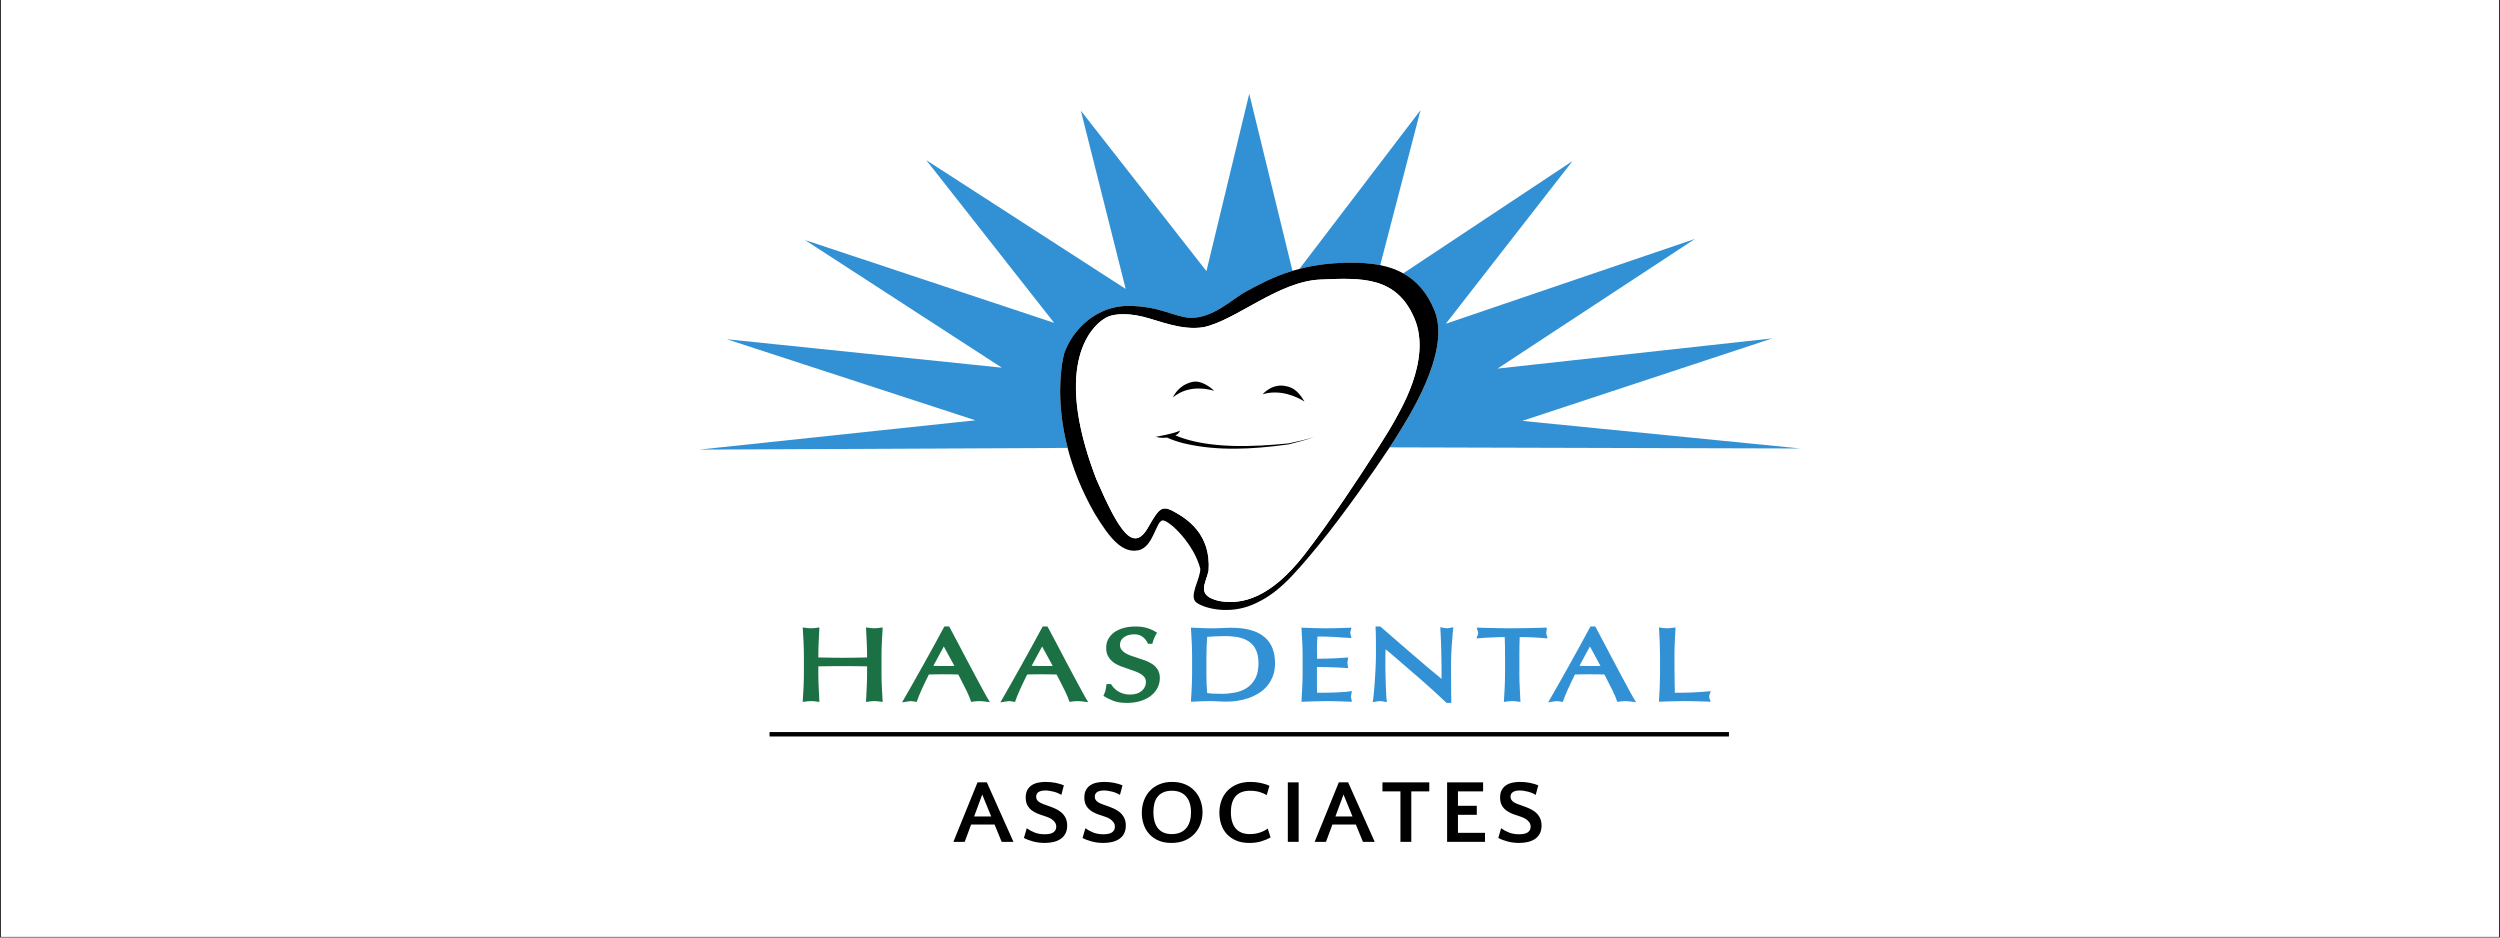 <svg version="1.0" preserveAspectRatio="xMidYMid meet" height="750" viewBox="0 0 1500 562.5" zoomAndPan="magnify" width="2000" xmlns:xlink="http://www.w3.org/1999/xlink" xmlns="http://www.w3.org/2000/svg"><rect x="0" y="0" width="1500" height="562.5" fill="#333333" stroke="none"/><defs><clipPath id="541a32e36e"><path clip-rule="nonzero" d="M 0.668 0 L 1499.332 0 L 1499.332 562 L 0.668 562 Z M 0.668 0"></path></clipPath><clipPath id="56f1f417a0"><path clip-rule="nonzero" d="M 419.41 56.199 L 776 56.199 L 776 270 L 419.41 270 Z M 419.41 56.199"></path></clipPath><clipPath id="3e1f4de388"><path clip-rule="nonzero" d="M 833 96 L 1080.324 96 L 1080.324 270 L 833 270 Z M 833 96"></path></clipPath><clipPath id="c78d382923"><path clip-rule="nonzero" d="M 572 469 L 609 469 L 609 505.801 L 572 505.801 Z M 572 469"></path></clipPath><clipPath id="89b0ce9bd7"><path clip-rule="nonzero" d="M 614 469 L 641 469 L 641 505.801 L 614 505.801 Z M 614 469"></path></clipPath><clipPath id="4c9fbd11ca"><path clip-rule="nonzero" d="M 649 469 L 676 469 L 676 505.801 L 649 505.801 Z M 649 469"></path></clipPath><clipPath id="f5ee0354a1"><path clip-rule="nonzero" d="M 685 469 L 722 469 L 722 505.801 L 685 505.801 Z M 685 469"></path></clipPath><clipPath id="df575ed779"><path clip-rule="nonzero" d="M 731 469 L 763 469 L 763 505.801 L 731 505.801 Z M 731 469"></path></clipPath><clipPath id="ba19a6691d"><path clip-rule="nonzero" d="M 772 469 L 780 469 L 780 505.801 L 772 505.801 Z M 772 469"></path></clipPath><clipPath id="ae7f52340a"><path clip-rule="nonzero" d="M 788 469 L 825 469 L 825 505.801 L 788 505.801 Z M 788 469"></path></clipPath><clipPath id="f8deaf0aa7"><path clip-rule="nonzero" d="M 829 469 L 858 469 L 858 505.801 L 829 505.801 Z M 829 469"></path></clipPath><clipPath id="47f8a56a5c"><path clip-rule="nonzero" d="M 868 469 L 891 469 L 891 505.801 L 868 505.801 Z M 868 469"></path></clipPath><clipPath id="eff4a64910"><path clip-rule="nonzero" d="M 898 469 L 925 469 L 925 505.801 L 898 505.801 Z M 898 469"></path></clipPath></defs><g clip-path="url(#541a32e36e)"><path fill-rule="nonzero" fill-opacity="1" d="M 0.668 0 L 1499.332 0 L 1499.332 562 L 0.668 562 Z M 0.668 0" fill="#ffffff"></path><path fill-rule="nonzero" fill-opacity="1" d="M 0.668 0 L 1499.332 0 L 1499.332 562 L 0.668 562 Z M 0.668 0" fill="#ffffff"></path></g><g clip-path="url(#56f1f417a0)"><path fill-rule="nonzero" fill-opacity="1" d="M 640.578 268.758 C 638.699 261.516 637.535 254.762 636.871 248.613 C 636.863 248.539 636.855 248.461 636.848 248.395 L 636.832 248.254 C 634.582 227.059 638.207 213.23 638.508 212.16 L 638.523 212.09 C 643.699 197.09 658.52 183.461 676.977 183.547 C 695.418 183.629 703.352 189.668 713.695 190.703 C 728.004 191.137 738.953 179.582 747.918 174.746 C 754.75 171.141 763.445 166.176 775.484 162.52 C 775.484 162.52 749.547 56.25 749.547 56.25 L 723.859 162.672 L 648.52 66.426 L 675.414 173.359 L 555.762 96.094 L 632.488 193.715 L 483 144.035 L 601.102 220.613 L 436.102 203.543 L 585.234 252.18 L 419.41 269.773 L 640.578 268.75 Z M 640.578 268.758" fill="#3191d4"></path></g><g clip-path="url(#3e1f4de388)"><path fill-rule="nonzero" fill-opacity="1" d="M 860.754 186.469 C 870.93 211.652 843.688 252.531 837.746 262.273 C 837.355 262.91 836.887 263.652 836.359 264.484 C 836.008 265.043 835.617 265.641 835.203 266.277 C 834.77 266.949 834.309 267.656 833.812 268.41 L 1080.324 269.094 L 913.344 252.531 L 1063.344 203.031 L 898.52 221.145 L 1016.965 143.355 L 867.484 194.238 L 943.52 96.613 L 841.945 164.016 C 849.984 168.465 856.363 175.574 860.762 186.477 Z M 860.754 186.469" fill="#3191d4"></path></g><path fill-rule="nonzero" fill-opacity="1" d="M 823.316 158.324 C 824.953 158.539 826.57 158.785 828.129 159.098 L 852.316 66.082 L 779.672 161.34 C 781.031 160.988 782.445 160.656 783.891 160.336 C 789.445 159.129 795.605 158.223 802.496 157.844 C 809.969 157.422 816.93 157.496 823.324 158.324 Z M 823.316 158.324" fill="#3191d4"></path><g clip-path="url(#c78d382923)"><path fill-rule="nonzero" fill-opacity="1" d="M 586.516 469.418 L 572.035 505.109 L 578.82 505.109 L 582.668 494.727 L 596.75 494.727 L 600.996 505.109 L 608.062 505.109 L 592.113 469.418 Z M 584.48 489.859 L 589.344 476.719 L 594.715 489.859 Z M 584.48 489.859" fill="#000000"></path></g><g clip-path="url(#89b0ce9bd7)"><path fill-rule="nonzero" fill-opacity="1" d="M 636.648 487.34 C 635.578 486.461 634.367 485.719 633.031 485.121 C 631.691 484.523 630.344 483.996 628.984 483.531 C 627.891 483.168 626.902 482.816 626.016 482.473 C 625.129 482.129 624.363 481.762 623.727 481.363 C 623.086 480.965 622.59 480.5 622.23 479.957 C 621.871 479.414 621.695 478.762 621.695 478.012 C 621.695 476.75 622.184 475.816 623.164 475.203 C 624.141 474.59 625.48 474.285 627.18 474.285 C 627.934 474.285 628.73 474.348 629.582 474.477 C 630.43 474.605 631.277 474.773 632.129 474.988 C 632.977 475.203 633.797 475.48 634.59 475.801 C 635.379 476.121 636.121 476.504 636.793 476.934 L 638.324 471.203 C 637 470.629 635.371 470.137 633.43 469.738 C 631.484 469.34 629.48 469.145 627.406 469.145 C 625.711 469.145 624.133 469.305 622.688 469.633 C 621.234 469.953 619.973 470.488 618.902 471.223 C 617.832 471.965 616.98 472.93 616.355 474.117 C 615.734 475.305 615.422 476.766 615.422 478.492 C 615.422 480.332 615.75 481.867 616.406 483.094 C 617.066 484.316 617.922 485.336 618.977 486.148 C 620.035 486.957 621.18 487.617 622.43 488.121 C 623.676 488.625 624.898 489.062 626.105 489.422 C 626.789 489.637 627.566 489.91 628.457 490.234 C 629.344 490.555 630.176 490.984 630.973 491.504 C 631.762 492.023 632.426 492.66 632.953 493.395 C 633.48 494.137 633.75 495.023 633.75 496.07 C 633.75 497.441 633.199 498.535 632.113 499.348 C 631.02 500.156 629.266 500.562 626.848 500.562 C 624.586 500.562 622.582 500.219 620.828 499.539 C 619.078 498.855 617.488 497.992 616.047 496.945 L 614.352 502.781 C 615.895 503.609 617.754 504.312 619.918 504.895 C 622.082 505.469 624.418 505.758 626.902 505.758 C 628.641 505.758 630.316 505.574 631.938 505.215 C 633.559 504.855 634.988 504.266 636.234 503.457 C 637.48 502.645 638.469 501.574 639.203 500.242 C 639.938 498.91 640.305 497.266 640.305 495.32 C 640.305 493.484 639.969 491.918 639.289 490.617 C 638.605 489.316 637.734 488.227 636.656 487.34 Z M 636.648 487.34" fill="#000000"></path></g><g clip-path="url(#4c9fbd11ca)"><path fill-rule="nonzero" fill-opacity="1" d="M 671.828 487.34 C 670.758 486.461 669.547 485.719 668.211 485.121 C 666.871 484.523 665.523 483.996 664.164 483.531 C 663.07 483.168 662.082 482.816 661.195 482.473 C 660.309 482.129 659.543 481.762 658.906 481.363 C 658.266 480.965 657.77 480.5 657.41 479.957 C 657.051 479.414 656.875 478.762 656.875 478.012 C 656.875 476.75 657.363 475.816 658.344 475.203 C 659.32 474.59 660.66 474.285 662.359 474.285 C 663.117 474.285 663.91 474.348 664.762 474.477 C 665.609 474.605 666.457 474.773 667.309 474.988 C 668.156 475.203 668.977 475.48 669.77 475.801 C 670.559 476.121 671.301 476.504 671.973 476.934 L 673.504 471.203 C 672.18 470.629 670.551 470.137 668.609 469.738 C 666.664 469.34 664.66 469.145 662.586 469.145 C 660.891 469.145 659.312 469.305 657.867 469.633 C 656.414 469.953 655.152 470.488 654.082 471.223 C 653.012 471.965 652.16 472.93 651.535 474.117 C 650.914 475.305 650.602 476.766 650.602 478.492 C 650.602 480.332 650.93 481.867 651.586 483.094 C 652.246 484.316 653.102 485.336 654.156 486.148 C 655.215 486.957 656.359 487.617 657.609 488.121 C 658.855 488.625 660.078 489.062 661.289 489.422 C 661.969 489.637 662.75 489.91 663.637 490.234 C 664.523 490.555 665.355 490.984 666.152 491.504 C 666.941 492.023 667.605 492.66 668.133 493.395 C 668.66 494.137 668.93 495.023 668.93 496.07 C 668.93 497.441 668.379 498.535 667.293 499.348 C 666.199 500.156 664.445 500.562 662.027 500.562 C 659.766 500.562 657.762 500.219 656.008 499.539 C 654.258 498.855 652.668 497.992 651.227 496.945 L 649.531 502.781 C 651.074 503.609 652.934 504.312 655.098 504.895 C 657.262 505.469 659.598 505.758 662.082 505.758 C 663.82 505.758 665.496 505.574 667.117 505.215 C 668.738 504.855 670.168 504.266 671.414 503.457 C 672.66 502.645 673.648 501.574 674.383 500.242 C 675.117 498.91 675.484 497.266 675.484 495.32 C 675.484 493.484 675.148 491.918 674.469 490.617 C 673.785 489.316 672.914 488.227 671.836 487.34 Z M 671.828 487.34" fill="#000000"></path></g><g clip-path="url(#f5ee0354a1)"><path fill-rule="nonzero" fill-opacity="1" d="M 716.816 474.582 C 715.27 472.906 713.363 471.582 711.102 470.613 C 708.836 469.641 706.234 469.152 703.297 469.152 C 700.359 469.152 697.812 469.641 695.551 470.613 C 693.285 471.582 691.379 472.906 689.836 474.582 C 688.289 476.258 687.113 478.227 686.301 480.477 C 685.488 482.727 685.086 485.137 685.086 487.691 C 685.086 490.109 685.453 492.406 686.188 494.586 C 686.922 496.77 688.023 498.688 689.5 500.348 C 690.969 502.012 692.816 503.328 695.043 504.297 C 697.27 505.27 699.887 505.758 702.906 505.758 C 705.93 505.758 708.707 505.246 711.023 504.223 C 713.34 503.195 715.285 501.828 716.844 500.113 C 718.406 498.398 719.574 496.438 720.348 494.219 C 721.121 492 721.512 489.703 721.512 487.324 C 721.512 484.945 721.113 482.602 720.324 480.406 C 719.539 478.211 718.367 476.266 716.82 474.59 Z M 713.961 492.559 C 713.523 494.145 712.836 495.527 711.895 496.699 C 710.953 497.871 709.754 498.789 708.309 499.453 C 706.855 500.121 705.094 500.457 703.023 500.457 C 699.48 500.457 696.766 499.34 694.875 497.105 C 692.988 494.871 692.047 491.559 692.047 487.156 C 692.047 485.281 692.246 483.566 692.641 482.023 C 693.039 480.477 693.684 479.137 694.562 478.02 C 695.449 476.902 696.598 476.031 698.012 475.395 C 699.426 474.766 701.133 474.445 703.129 474.445 C 705.125 474.445 706.793 474.758 708.246 475.395 C 709.699 476.023 710.895 476.918 711.836 478.074 C 712.777 479.23 713.473 480.598 713.93 482.184 C 714.383 483.766 714.613 485.535 714.613 487.477 C 714.613 489.285 714.398 490.977 713.961 492.559 Z M 713.961 492.559" fill="#000000"></path></g><g clip-path="url(#df575ed779)"><path fill-rule="nonzero" fill-opacity="1" d="M 756.035 499.484 C 754.168 500.137 752.102 500.457 749.844 500.457 C 746.188 500.457 743.387 499.34 741.445 497.105 C 739.504 494.871 738.531 491.57 738.531 487.211 C 738.531 485.297 738.746 483.559 739.18 481.992 C 739.617 480.422 740.281 479.082 741.188 477.965 C 742.09 476.848 743.266 475.984 744.719 475.371 C 746.172 474.758 747.918 474.453 749.953 474.453 C 752.102 474.453 754.016 474.699 755.688 475.18 C 757.363 475.672 758.809 476.305 760.02 477.102 L 761.656 471.477 C 760.188 470.758 758.426 470.191 756.395 469.77 C 754.359 469.355 752.324 469.152 750.289 469.152 C 747.199 469.152 744.488 469.641 742.172 470.613 C 739.855 471.586 737.91 472.906 736.352 474.582 C 734.781 476.258 733.605 478.219 732.816 480.453 C 732.023 482.688 731.633 485.082 731.633 487.645 C 731.633 490.211 731.992 492.414 732.703 494.594 C 733.422 496.777 734.523 498.695 736.016 500.355 C 737.508 502.02 739.379 503.336 741.645 504.305 C 743.91 505.277 746.586 505.766 749.676 505.766 C 752.355 505.766 754.754 505.43 756.891 504.766 C 759.016 504.098 760.836 503.332 762.344 502.469 L 760.645 497.113 C 759.438 498.055 757.898 498.844 756.035 499.492 Z M 756.035 499.484" fill="#000000"></path></g><g clip-path="url(#ba19a6691d)"><path fill-rule="nonzero" fill-opacity="1" d="M 772.695 469.418 L 779.195 469.418 L 779.195 505.109 L 772.695 505.109 Z M 772.695 469.418" fill="#000000"></path></g><g clip-path="url(#ae7f52340a)"><path fill-rule="nonzero" fill-opacity="1" d="M 803.285 469.418 L 788.805 505.109 L 795.59 505.109 L 799.438 494.727 L 813.52 494.727 L 817.766 505.109 L 824.832 505.109 L 808.883 469.418 Z M 801.25 489.859 L 806.113 476.719 L 811.484 489.859 Z M 801.25 489.859" fill="#000000"></path></g><g clip-path="url(#f8deaf0aa7)"><path fill-rule="nonzero" fill-opacity="1" d="M 829.469 474.828 L 840.27 474.828 L 840.27 505.109 L 846.777 505.109 L 846.777 474.828 L 857.578 474.828 L 857.578 469.418 L 829.469 469.418 Z M 829.469 474.828" fill="#000000"></path></g><g clip-path="url(#47f8a56a5c)"><path fill-rule="nonzero" fill-opacity="1" d="M 874.77 488.887 L 886.082 488.887 L 886.082 483.477 L 874.77 483.477 L 874.77 474.828 L 889.867 474.828 L 889.867 469.418 L 868.266 469.418 L 868.266 505.109 L 891 505.109 L 891 499.699 L 874.77 499.699 Z M 874.77 488.887" fill="#000000"></path></g><g clip-path="url(#eff4a64910)"><path fill-rule="nonzero" fill-opacity="1" d="M 921.285 487.34 C 920.215 486.461 919.004 485.719 917.668 485.121 C 916.328 484.523 914.98 483.996 913.621 483.531 C 912.527 483.168 911.539 482.816 910.652 482.473 C 909.766 482.129 909 481.762 908.363 481.363 C 907.723 480.965 907.227 480.5 906.863 479.957 C 906.504 479.414 906.328 478.762 906.328 478.012 C 906.328 476.75 906.82 475.816 907.797 475.203 C 908.777 474.59 910.117 474.285 911.812 474.285 C 912.57 474.285 913.367 474.348 914.215 474.477 C 915.066 474.605 915.914 474.773 916.762 474.988 C 917.613 475.203 918.43 475.48 919.227 475.801 C 920.016 476.121 920.758 476.504 921.43 476.934 L 922.961 471.203 C 921.637 470.629 920.008 470.137 918.062 469.738 C 916.121 469.34 914.117 469.145 912.043 469.145 C 910.344 469.145 908.77 469.305 907.324 469.633 C 905.871 469.953 904.609 470.488 903.539 471.223 C 902.465 471.965 901.617 472.93 900.992 474.117 C 900.371 475.305 900.059 476.766 900.059 478.492 C 900.059 480.332 900.387 481.867 901.043 483.094 C 901.703 484.316 902.559 485.336 903.613 486.148 C 904.668 486.957 905.816 487.617 907.062 488.121 C 908.312 488.625 909.535 489.062 910.742 489.422 C 911.426 489.637 912.203 489.91 913.09 490.234 C 913.98 490.555 914.812 490.984 915.609 491.504 C 916.402 492.023 917.062 492.66 917.59 493.395 C 918.117 494.137 918.379 495.023 918.379 496.07 C 918.379 497.441 917.836 498.535 916.742 499.348 C 915.648 500.156 913.895 500.562 911.477 500.562 C 909.215 500.562 907.211 500.219 905.457 499.539 C 903.707 498.855 902.113 497.992 900.676 496.945 L 898.98 502.781 C 900.523 503.609 902.383 504.312 904.547 504.895 C 906.711 505.469 909.047 505.758 911.531 505.758 C 913.27 505.758 914.941 505.574 916.566 505.215 C 918.188 504.855 919.617 504.266 920.863 503.457 C 922.109 502.645 923.098 501.574 923.832 500.242 C 924.566 498.91 924.934 497.266 924.934 495.32 C 924.934 493.484 924.598 491.918 923.914 490.617 C 923.234 489.316 922.363 488.227 921.285 487.34 Z M 921.285 487.34" fill="#000000"></path></g><path fill-rule="nonzero" fill-opacity="1" d="M 529.129 385.051 C 529.281 381.973 529.434 379.105 529.609 376.457 C 528.539 376.625 527.574 376.754 526.727 376.84 C 525.867 376.922 525.141 376.969 524.547 376.969 C 523.949 376.969 523.23 376.93 522.395 376.84 C 521.562 376.754 520.629 376.625 519.605 376.457 C 519.734 379.113 519.871 381.973 520.023 385.051 C 520.172 388.125 520.246 390.973 520.246 393.582 L 520.246 394.477 C 519.391 394.477 518.715 394.484 518.227 394.508 C 517.738 394.531 517.062 394.539 516.207 394.539 C 514.41 394.586 512.652 394.617 510.914 394.641 C 509.184 394.66 507.418 394.668 505.621 394.668 C 503.824 394.668 502.062 394.66 500.328 394.641 C 498.598 394.617 496.832 394.586 495.035 394.539 C 494.391 394.539 493.727 394.531 493.047 394.508 C 492.363 394.484 491.676 394.477 490.996 394.477 L 490.996 393.582 C 490.996 390.973 491.07 388.125 491.219 385.051 C 491.371 381.973 491.508 379.105 491.637 376.457 C 490.566 376.625 489.617 376.754 488.785 376.84 C 487.949 376.922 487.23 376.969 486.637 376.969 C 486.039 376.969 485.32 376.93 484.484 376.84 C 483.652 376.754 482.703 376.625 481.633 376.457 C 481.801 379.113 481.961 381.973 482.113 385.051 C 482.258 388.125 482.336 390.973 482.336 393.582 L 482.336 404.035 C 482.336 406.645 482.258 409.492 482.113 412.57 C 481.961 415.645 481.801 418.516 481.633 421.164 C 482.703 420.992 483.652 420.863 484.484 420.781 C 485.32 420.695 486.039 420.648 486.637 420.648 C 487.23 420.648 487.949 420.688 488.785 420.781 C 489.617 420.863 490.566 420.992 491.637 421.164 C 491.508 418.516 491.371 415.645 491.219 412.57 C 491.062 409.492 490.996 406.645 490.996 404.035 L 490.996 399.805 C 493.605 399.758 496.027 399.727 498.277 399.703 C 500.52 399.684 502.965 399.676 505.621 399.676 C 508.098 399.676 510.539 399.684 512.934 399.703 C 515.328 399.727 517.77 399.758 520.246 399.805 L 520.246 404.035 C 520.246 406.645 520.172 409.492 520.023 412.57 C 519.871 415.645 519.734 418.516 519.605 421.164 C 520.629 420.992 521.562 420.863 522.395 420.781 C 523.23 420.695 523.949 420.648 524.547 420.648 C 525.141 420.648 525.867 420.688 526.727 420.781 C 527.582 420.863 528.539 420.992 529.609 421.164 C 529.441 418.516 529.281 415.645 529.129 412.57 C 528.973 409.492 528.906 406.645 528.906 404.035 L 528.906 393.582 C 528.906 390.973 528.98 388.125 529.129 385.051 Z M 529.129 385.051" fill="#1b7144"></path><path fill-rule="nonzero" fill-opacity="1" d="M 580.148 396.023 C 578.223 392.391 576.41 388.922 574.695 385.633 C 573.84 384.008 572.945 382.32 572.004 380.566 C 571.062 378.812 570.227 377.254 569.5 375.883 L 566.617 375.883 C 564.691 379.473 562.672 383.199 560.559 387.047 C 558.441 390.898 556.289 394.777 554.109 398.695 C 551.93 402.605 549.75 406.492 547.57 410.34 C 545.391 414.191 543.27 417.895 541.223 421.438 C 542.461 421.223 543.539 421.039 544.457 420.895 C 545.375 420.742 546.023 420.672 546.414 420.672 C 547.188 420.672 548.383 420.84 550.004 421.184 C 550.73 419.004 551.746 416.48 553.047 413.617 C 554.348 410.754 555.77 407.777 557.309 404.703 C 558.844 404.656 560.262 404.625 561.539 404.602 C 562.824 404.578 564.254 404.57 565.836 404.57 C 567.422 404.57 568.988 404.578 570.418 404.602 C 571.852 404.625 573.355 404.656 574.941 404.703 C 575.285 405.297 575.559 405.812 575.773 406.238 C 575.988 406.668 576.242 407.18 576.547 407.777 C 577.617 409.828 578.727 412.023 579.883 414.352 C 581.035 416.684 581.977 418.934 582.703 421.117 C 583.645 420.984 584.508 420.879 585.305 420.793 C 586.094 420.711 586.852 420.664 587.586 420.664 C 588.145 420.664 588.977 420.719 590.086 420.824 C 591.195 420.934 592.48 421.094 593.934 421.309 C 593.121 420.023 591.992 418.055 590.539 415.406 C 589.082 412.762 587.469 409.773 585.695 406.453 C 583.922 403.141 582.07 399.668 580.148 396.031 Z M 570.816 399.582 C 570.328 399.605 569.852 399.613 569.41 399.613 L 566.176 399.613 C 565.699 399.613 565.051 399.605 564.215 399.582 C 563.383 399.559 562.707 399.551 562.195 399.551 C 561.852 399.551 561.492 399.543 561.102 399.52 C 560.719 399.5 560.352 399.492 560.008 399.492 C 561.203 397.309 562.273 395.328 563.215 393.559 C 564.156 391.785 565.18 389.895 566.289 387.883 L 572.637 399.559 C 571.91 399.559 571.301 399.566 570.809 399.59 Z M 570.816 399.582" fill="#1b7144"></path><path fill-rule="nonzero" fill-opacity="1" d="M 639.141 396.023 C 637.215 392.391 635.402 388.922 633.688 385.633 C 632.832 384.008 631.938 382.32 630.996 380.566 C 630.055 378.812 629.219 377.254 628.492 375.883 L 625.609 375.883 C 623.684 379.473 621.664 383.199 619.551 387.047 C 617.434 390.898 615.285 394.777 613.102 398.695 C 610.922 402.605 608.742 406.492 606.562 410.34 C 604.383 414.191 602.266 417.895 600.215 421.438 C 601.453 421.223 602.531 421.039 603.449 420.895 C 604.367 420.742 605.02 420.672 605.406 420.672 C 606.18 420.672 607.375 420.84 608.996 421.184 C 609.723 419.004 610.738 416.48 612.039 413.617 C 613.34 410.754 614.762 407.777 616.301 404.703 C 617.84 404.656 619.254 404.625 620.531 404.602 C 621.816 404.578 623.246 404.57 624.828 404.57 C 626.414 404.57 627.98 404.578 629.41 404.602 C 630.844 404.625 632.348 404.656 633.934 404.703 C 634.277 405.297 634.551 405.812 634.766 406.238 C 634.98 406.668 635.234 407.18 635.539 407.777 C 636.609 409.828 637.719 412.023 638.875 414.352 C 640.031 416.684 640.969 418.934 641.695 421.117 C 642.637 420.984 643.504 420.879 644.297 420.793 C 645.086 420.711 645.844 420.664 646.578 420.664 C 647.137 420.664 647.969 420.719 649.078 420.824 C 650.188 420.934 651.473 421.094 652.926 421.309 C 652.117 420.023 650.984 418.055 649.531 415.406 C 648.078 412.762 646.461 409.773 644.688 406.453 C 642.914 403.141 641.062 399.668 639.141 396.031 Z M 629.809 399.582 C 629.32 399.605 628.848 399.613 628.402 399.613 L 625.168 399.613 C 624.691 399.613 624.043 399.605 623.207 399.582 C 622.375 399.559 621.703 399.551 621.188 399.551 C 620.844 399.551 620.484 399.543 620.094 399.52 C 619.711 399.5 619.344 399.492 619 399.492 C 620.195 397.309 621.266 395.328 622.207 393.559 C 623.148 391.785 624.172 389.895 625.281 387.883 L 631.629 399.559 C 630.902 399.559 630.293 399.566 629.801 399.59 Z M 629.809 399.582" fill="#1b7144"></path><path fill-rule="nonzero" fill-opacity="1" d="M 685.031 414.527 C 683.34 416.004 680.977 416.738 677.949 416.738 C 676.449 416.738 675.094 416.547 673.879 416.164 C 672.66 415.781 671.59 415.293 670.672 414.688 C 669.754 414.09 668.953 413.418 668.27 412.668 C 667.59 411.918 667.031 411.184 666.602 410.457 L 663.91 410.457 C 663.828 411.184 663.742 411.832 663.652 412.414 C 663.566 412.988 663.461 413.547 663.328 414.082 C 663.199 414.621 663.031 415.164 662.816 415.723 C 662.602 416.281 662.344 416.875 662.043 417.52 C 663.629 418.547 665.539 419.508 667.781 420.406 C 670.023 421.301 672.816 421.75 676.148 421.75 C 679.227 421.75 681.996 421.352 684.457 420.566 C 686.914 419.777 688.984 418.707 690.676 417.359 C 692.367 416.012 693.66 414.43 694.555 412.613 C 695.449 410.793 695.902 408.879 695.902 406.875 C 695.902 404.871 695.504 403.262 694.715 401.93 C 693.926 400.609 692.887 399.492 691.602 398.594 C 690.316 397.699 688.879 396.949 687.273 396.352 C 685.664 395.758 684.035 395.199 682.367 394.684 C 681.047 394.258 679.762 393.828 678.52 393.398 C 677.281 392.969 676.18 392.457 675.215 391.859 C 674.254 391.266 673.473 390.566 672.875 389.781 C 672.281 388.992 671.98 388.012 671.98 386.863 C 671.98 384.98 672.793 383.465 674.422 382.312 C 676.043 381.156 678.117 380.582 680.641 380.582 C 681.879 380.582 682.957 380.773 683.875 381.156 C 684.793 381.539 685.574 382.02 686.215 382.602 C 686.859 383.176 687.395 383.805 687.824 384.461 C 688.25 385.125 688.594 385.73 688.848 386.289 L 691.41 386.289 C 691.754 384.883 692.145 383.672 692.598 382.664 C 693.047 381.66 693.59 380.641 694.234 379.617 C 692.266 378.332 690.254 377.391 688.207 376.793 C 686.156 376.195 683.867 375.898 681.344 375.898 C 678.652 375.898 676.211 376.211 674.031 376.832 C 671.852 377.453 670 378.316 668.484 379.434 C 666.969 380.543 665.793 381.883 664.957 383.441 C 664.125 385.004 663.711 386.727 663.711 388.609 C 663.711 390.707 664.117 392.457 664.93 393.867 C 665.738 395.273 666.793 396.469 668.102 397.426 C 669.402 398.387 670.895 399.176 672.562 399.797 C 674.23 400.418 675.898 401.004 677.566 401.562 C 678.852 401.992 680.098 402.43 681.312 402.879 C 682.531 403.332 683.602 403.844 684.52 404.418 C 685.438 404.992 686.18 405.664 686.73 406.438 C 687.289 407.211 687.562 408.129 687.562 409.195 C 687.562 411.289 686.723 413.074 685.031 414.551 Z M 685.031 414.527" fill="#1b7144"></path><path fill-rule="nonzero" fill-opacity="1" d="M 715.039 412.508 C 714.887 415.547 714.727 418.391 714.559 421.039 C 716.266 420.957 718.168 420.871 720.266 420.781 C 722.359 420.695 724.266 420.648 725.973 420.648 C 726.867 420.648 727.738 420.672 728.57 420.711 C 729.406 420.75 730.246 420.793 731.105 420.84 C 731.961 420.887 732.801 420.918 733.637 420.941 C 734.469 420.965 735.312 420.973 736.168 420.973 C 738.262 420.973 740.422 420.801 742.648 420.457 C 744.871 420.113 747.055 419.57 749.188 418.82 C 751.32 418.07 753.355 417.098 755.277 415.906 C 757.195 414.711 758.879 413.258 760.309 411.543 C 761.738 409.836 762.887 407.855 763.742 405.613 C 764.602 403.371 765.027 400.812 765.027 397.945 C 765.027 394.652 764.523 391.691 763.523 389.059 C 762.52 386.426 760.961 384.191 758.84 382.355 C 756.723 380.52 754.008 379.105 750.695 378.125 C 747.383 377.137 743.395 376.648 738.73 376.648 C 737.836 376.648 736.855 376.672 735.816 376.711 C 734.77 376.754 733.82 376.793 732.961 376.84 C 731.977 376.887 731.027 376.914 730.109 376.938 C 729.191 376.961 728.258 376.969 727.316 376.969 C 726.375 376.969 725.297 376.961 724.203 376.938 C 723.109 376.914 722.016 376.887 720.898 376.84 C 719.789 376.793 718.688 376.754 717.594 376.711 C 716.5 376.672 715.492 376.625 714.551 376.578 C 714.719 379.234 714.879 382.074 715.031 385.113 C 715.184 388.148 715.254 390.973 715.254 393.582 L 715.254 404.035 C 715.254 406.645 715.176 409.469 715.031 412.508 Z M 723.859 393.582 C 723.859 391.531 723.906 389.566 723.988 387.684 C 724.074 385.801 724.18 383.941 724.312 382.105 C 725.766 382.02 727.387 381.922 729.184 381.812 C 730.98 381.707 732.84 381.652 734.762 381.652 C 737.711 381.652 740.43 381.891 742.906 382.355 C 745.387 382.832 747.527 383.672 749.316 384.891 C 751.113 386.105 752.523 387.773 753.547 389.895 C 754.57 392.016 755.086 394.691 755.086 397.945 C 755.086 401.711 754.434 404.785 753.125 407.18 C 751.82 409.578 750.121 411.453 748.023 412.797 C 745.93 414.145 743.566 415.062 740.941 415.555 C 738.309 416.043 735.691 416.289 733.086 416.289 C 731.465 416.289 729.863 416.258 728.305 416.188 C 726.742 416.125 725.406 416.004 724.297 415.836 C 724.129 413.738 724.004 411.797 723.945 409.996 C 723.883 408.199 723.844 406.211 723.844 404.027 L 723.844 393.574 Z M 723.859 393.582" fill="#3191d4"></path><path fill-rule="nonzero" fill-opacity="1" d="M 811.141 414.625 C 809.688 414.887 808.078 415.078 806.328 415.199 C 804.578 415.332 802.785 415.422 800.973 415.492 C 799.152 415.555 797.324 415.598 795.488 415.621 C 793.652 415.645 791.918 415.652 790.297 415.652 C 790.211 414.926 790.164 414.008 790.164 412.898 L 790.164 400.195 C 791.059 400.195 792.301 400.203 793.883 400.227 C 795.465 400.246 797.156 400.285 798.945 400.355 C 800.738 400.426 802.535 400.492 804.332 400.578 C 806.129 400.66 807.668 400.77 808.953 400.898 C 808.82 400.219 808.707 399.559 808.602 398.941 C 808.492 398.32 808.441 397.906 808.441 397.691 C 808.441 397.477 808.492 397.074 808.602 396.477 C 808.707 395.879 808.82 395.211 808.953 394.484 C 806.773 394.652 804.164 394.816 801.125 394.969 C 798.09 395.121 794.457 395.211 790.227 395.258 L 790.227 393.781 C 790.227 392.969 790.219 392.113 790.195 391.219 C 790.172 390.324 790.164 389.406 790.164 388.465 C 790.164 387.652 790.188 386.855 790.227 386.09 C 790.266 385.316 790.309 384.59 790.355 383.91 C 790.395 383.566 790.434 383.238 790.457 382.914 C 790.48 382.594 790.484 382.266 790.484 381.922 C 792.414 381.922 794.059 381.93 795.43 381.949 C 796.797 381.973 798.027 382.012 799.113 382.082 C 800.207 382.141 801.219 382.211 802.16 382.273 C 803.102 382.332 804.125 382.41 805.234 382.496 C 805.531 382.496 805.93 382.516 806.422 382.555 C 806.91 382.602 807.438 382.633 807.988 382.656 C 808.547 382.68 809.082 382.707 809.594 382.754 C 810.105 382.801 810.535 382.816 810.879 382.816 C 810.621 381.957 810.445 381.285 810.336 380.797 C 810.23 380.305 810.176 379.93 810.176 379.672 C 810.176 379.457 810.23 379.105 810.336 378.613 C 810.445 378.125 810.629 377.453 810.879 376.594 C 809.77 376.641 808.562 376.68 807.254 376.723 C 805.945 376.77 804.637 376.809 803.309 376.855 C 801.984 376.902 800.668 376.93 799.359 376.953 C 798.051 376.977 796.828 376.984 795.672 376.984 C 793.363 376.984 790.891 376.945 788.27 376.855 C 785.637 376.77 783.172 376.688 780.863 376.594 C 781.031 379.203 781.191 382.027 781.344 385.066 C 781.5 388.105 781.566 390.926 781.566 393.535 L 781.566 403.996 C 781.566 406.605 781.492 409.43 781.344 412.469 C 781.191 415.508 781.031 418.367 780.863 421.062 C 783.172 420.98 785.684 420.895 788.398 420.801 C 791.113 420.719 793.621 420.672 795.934 420.672 C 797.086 420.672 798.32 420.68 799.621 420.703 C 800.922 420.727 802.234 420.758 803.566 420.801 C 804.891 420.848 806.207 420.887 807.516 420.934 C 808.812 420.973 810.023 421.016 811.141 421.062 C 811.008 420.383 810.887 419.723 810.758 419.105 C 810.629 418.484 810.566 418.109 810.566 417.98 C 810.566 417.766 810.629 417.336 810.758 416.691 C 810.887 416.051 811.016 415.371 811.141 414.641 Z M 811.141 414.625" fill="#3191d4"></path><path fill-rule="nonzero" fill-opacity="1" d="M 870.715 393.453 C 870.797 391.441 870.914 389.344 871.066 387.164 C 871.211 384.98 871.371 382.891 871.547 380.91 C 871.715 378.922 871.867 377.391 872 376.328 C 871.059 376.539 870.254 376.703 869.598 376.809 C 868.93 376.914 868.449 376.969 868.152 376.969 C 867.809 376.969 867.309 376.914 866.645 376.809 C 865.98 376.703 865.16 376.539 864.172 376.328 C 864.305 378.469 864.418 380.797 864.527 383.32 C 864.633 385.848 864.715 388.457 864.777 391.148 C 864.84 393.844 864.887 396.566 864.906 399.328 C 864.93 402.086 864.938 404.746 864.938 407.32 C 862.629 405.48 859.988 403.301 857.02 400.777 C 854.047 398.25 850.949 395.602 847.719 392.816 C 844.492 390.039 841.203 387.191 837.844 384.285 C 834.484 381.379 831.273 378.578 828.191 375.883 L 825.309 375.883 C 825.344 376.562 825.391 377.496 825.438 378.676 C 825.477 379.855 825.512 381.207 825.535 382.746 C 825.559 384.285 825.566 385.953 825.566 387.75 L 825.566 393.332 C 825.566 394.652 825.535 396.184 825.469 397.914 C 825.406 399.645 825.312 401.457 825.215 403.332 C 825.109 405.215 824.992 407.098 824.863 408.98 C 824.734 410.863 824.594 412.629 824.449 414.273 C 824.297 415.922 824.16 417.367 824.027 418.605 C 823.898 419.848 823.77 420.742 823.648 421.301 C 824.719 421.086 825.621 420.926 826.371 420.816 C 827.121 420.711 827.664 420.656 828.008 420.656 C 828.352 420.656 828.879 420.711 829.613 420.816 C 830.34 420.926 831.172 421.086 832.113 421.301 C 832.031 420.742 831.945 419.93 831.863 418.859 C 831.777 417.789 831.703 416.594 831.641 415.262 C 831.578 413.938 831.527 412.516 831.48 411 C 831.434 409.484 831.395 408.008 831.352 406.578 C 831.305 405.145 831.273 403.785 831.25 402.504 C 831.227 401.219 831.219 400.156 831.219 399.301 C 831.219 397.035 831.227 395.121 831.25 393.559 C 831.273 392 831.305 390.66 831.352 389.551 L 834.363 392.051 C 840.133 396.973 845.914 401.953 851.711 406.996 C 857.504 412.047 862.926 416.961 867.969 421.75 L 870.789 421.75 C 870.789 421.277 870.781 420.52 870.758 419.473 C 870.738 418.422 870.715 417.191 870.699 415.781 C 870.676 414.375 870.668 412.852 870.668 411.23 C 870.668 409.605 870.66 408 870.637 406.414 C 870.613 404.832 870.605 403.324 870.605 401.895 L 870.605 398.203 C 870.605 397.051 870.652 395.465 870.738 393.461 Z M 870.715 393.453" fill="#3191d4"></path><path fill-rule="nonzero" fill-opacity="1" d="M 911.82 382.227 C 914.348 382.227 917.121 382.305 920.16 382.449 C 923.195 382.602 925.996 382.801 928.559 383.062 C 928.344 382.379 928.152 381.715 927.984 381.07 C 927.816 380.43 927.734 380 927.734 379.785 C 927.734 379.57 927.754 379.332 927.793 379.082 C 927.832 378.82 927.902 378.547 927.984 378.246 C 927.984 378.203 927.992 377.926 928.016 377.414 C 928.039 376.902 928.047 376.625 928.047 376.578 C 924.797 376.664 921.344 376.746 917.688 376.84 C 914.031 376.922 910.582 376.969 907.332 376.969 C 905.711 376.969 903.988 376.961 902.168 376.938 C 900.348 376.914 898.512 376.887 896.652 376.84 C 894.793 376.793 892.957 376.754 891.137 376.711 C 889.316 376.672 887.598 376.625 885.973 376.578 C 886.227 377.352 886.457 378.012 886.648 378.57 C 886.84 379.129 886.938 379.512 886.938 379.723 C 886.938 379.984 886.832 380.422 886.617 381.039 C 886.402 381.66 886.145 382.332 885.844 383.062 C 887.082 382.93 888.43 382.824 889.883 382.738 C 891.336 382.656 892.797 382.578 894.273 382.516 C 895.75 382.457 897.227 382.387 898.695 382.324 C 900.172 382.266 901.547 382.227 902.832 382.227 C 902.918 384.324 902.973 386.215 902.996 387.906 C 903.016 389.598 903.023 391.484 903.023 393.582 L 903.023 404.035 C 903.023 406.645 902.949 409.492 902.805 412.57 C 902.648 415.645 902.488 418.516 902.32 421.164 C 903.348 420.992 904.289 420.863 905.145 420.781 C 906 420.695 906.727 420.648 907.324 420.648 C 907.922 420.648 908.641 420.688 909.473 420.781 C 910.309 420.863 911.242 420.992 912.266 421.164 C 912.137 418.516 911.996 415.645 911.844 412.57 C 911.691 409.492 911.621 406.645 911.621 404.035 L 911.621 393.582 C 911.621 389.863 911.684 386.074 911.812 382.227 Z M 911.82 382.227" fill="#3191d4"></path><path fill-rule="nonzero" fill-opacity="1" d="M 967.801 396.023 C 965.871 392.391 964.059 388.922 962.348 385.633 C 961.488 384.008 960.594 382.32 959.652 380.566 C 958.715 378.812 957.879 377.254 957.152 375.883 L 954.27 375.883 C 952.34 379.473 950.32 383.199 948.211 387.047 C 946.09 390.898 943.949 394.777 941.77 398.695 C 939.59 402.605 937.41 406.492 935.23 410.34 C 933.051 414.191 930.93 417.895 928.879 421.438 C 930.121 421.223 931.199 421.039 932.117 420.895 C 933.035 420.742 933.684 420.672 934.074 420.672 C 934.848 420.672 936.039 420.84 937.668 421.184 C 938.395 419.004 939.414 416.48 940.715 413.617 C 942.016 410.754 943.438 407.777 944.98 404.703 C 946.52 404.656 947.934 404.625 949.211 404.602 C 950.496 404.578 951.93 404.57 953.512 404.57 C 955.094 404.57 956.664 404.578 958.094 404.602 C 959.523 404.625 961.031 404.656 962.613 404.703 C 962.957 405.297 963.234 405.812 963.449 406.238 C 963.664 406.668 963.922 407.18 964.219 407.777 C 965.293 409.828 966.402 412.023 967.555 414.352 C 968.711 416.684 969.652 418.934 970.379 421.117 C 971.32 420.984 972.184 420.879 972.98 420.793 C 973.766 420.711 974.531 420.664 975.258 420.664 C 975.816 420.664 976.652 420.719 977.762 420.824 C 978.871 420.934 980.156 421.094 981.609 421.309 C 980.797 420.023 979.664 418.055 978.211 415.406 C 976.758 412.762 975.145 409.773 973.371 406.453 C 971.594 403.141 969.742 399.668 967.824 396.031 Z M 958.477 399.582 C 957.988 399.605 957.512 399.613 957.07 399.613 L 953.832 399.613 C 953.359 399.613 952.707 399.605 951.875 399.582 C 951.039 399.559 950.367 399.551 949.855 399.551 C 949.512 399.551 949.152 399.543 948.762 399.52 C 948.379 399.5 948.012 399.492 947.668 399.492 C 948.859 397.309 949.93 395.328 950.871 393.559 C 951.812 391.785 952.84 389.895 953.949 387.883 L 960.297 399.559 C 959.57 399.559 958.957 399.566 958.469 399.59 Z M 958.477 399.582" fill="#3191d4"></path><path fill-rule="nonzero" fill-opacity="1" d="M 1026.48 414.688 C 1024.254 414.902 1022.195 415.07 1020.293 415.199 C 1018.387 415.332 1016.582 415.422 1014.875 415.492 C 1013.16 415.555 1011.496 415.598 1009.871 415.621 C 1008.25 415.645 1006.582 415.652 1004.871 415.652 L 1004.871 413.312 C 1004.871 412.562 1004.848 411.781 1004.809 410.969 C 1004.762 408.574 1004.73 405.965 1004.711 403.141 C 1004.688 400.316 1004.68 397.133 1004.68 393.582 C 1004.68 390.973 1004.738 388.125 1004.871 385.051 C 1005 381.973 1005.145 379.105 1005.32 376.457 C 1004.297 376.625 1003.355 376.754 1002.5 376.84 C 1001.641 376.922 1000.914 376.969 1000.32 376.969 C 999.723 376.969 999.004 376.93 998.168 376.84 C 997.336 376.754 996.402 376.625 995.375 376.457 C 995.547 379.113 995.699 381.973 995.828 385.051 C 995.957 388.125 996.02 390.973 996.02 393.582 L 996.02 404.035 C 996.02 406.645 995.957 409.469 995.828 412.508 C 995.699 415.547 995.555 418.391 995.375 421.039 C 997.727 420.957 1000.273 420.871 1003.012 420.781 C 1005.75 420.695 1008.289 420.648 1010.645 420.648 C 1011.801 420.648 1013.047 420.656 1014.395 420.68 C 1015.738 420.703 1017.117 420.734 1018.531 420.781 C 1019.938 420.824 1021.324 420.863 1022.672 420.91 C 1024.016 420.949 1025.27 420.992 1026.418 421.039 C 1025.777 419.371 1025.453 418.324 1025.453 417.895 C 1025.453 417.68 1025.539 417.32 1025.707 416.801 C 1025.875 416.289 1026.137 415.582 1026.48 414.68 Z M 1026.48 414.688" fill="#3191d4"></path><path fill-rule="nonzero" fill-opacity="1" d="M 461.715 439.238 L 1037.363 439.238 L 1037.363 441.887 L 461.715 441.887 Z M 461.715 439.238" fill="#000000"></path><path fill-rule="nonzero" fill-opacity="1" d="M 747.91 174.738 C 738.945 179.574 727.996 191.129 713.688 190.695 C 703.344 189.66 695.41 183.621 676.969 183.539 C 658.52 183.453 643.695 197.074 638.516 212.082 L 638.5 212.152 C 638.199 213.223 634.574 227.051 636.824 248.246 L 636.84 248.387 C 636.848 248.461 636.855 248.539 636.863 248.609 C 637.535 254.754 638.691 261.508 640.574 268.758 C 643.68 280.73 648.75 294.031 656.781 308.066 C 666.266 323.754 673.617 332.043 682.996 330.16 C 692.367 328.285 693.598 311.664 697.93 312.246 C 702.266 312.828 716.418 326.539 720.172 341.227 C 720.363 347.371 712.738 358.105 718.105 361.727 C 723.477 365.344 737.891 368.703 751.789 362.699 C 765.695 356.684 774.461 347.469 791.527 326.602 C 805.945 308.969 824.742 282.172 833.805 268.398 C 834.301 267.648 834.77 266.934 835.203 266.262 C 835.617 265.625 836 265.031 836.359 264.473 C 836.887 263.637 837.355 262.895 837.746 262.258 C 843.695 252.52 870.93 211.637 860.754 186.453 C 856.355 175.559 849.977 168.441 841.938 163.996 C 837.77 161.691 833.156 160.098 828.129 159.082 C 826.57 158.77 824.953 158.516 823.316 158.309 C 816.922 157.48 809.953 157.406 802.488 157.828 C 795.598 158.219 789.438 159.113 783.887 160.32 C 782.438 160.637 781.031 160.965 779.672 161.324 C 778.23 161.691 776.84 162.09 775.484 162.504 C 763.445 166.16 754.754 171.125 747.918 174.73 Z M 792.008 167.758 C 817.098 166.598 837.914 165.816 848.645 191.047 C 859.379 216.27 838.945 248.047 836.016 253.734 C 835.145 255.434 831.809 260.898 827.027 268.406 C 815.777 286.074 796.523 315.07 782.484 332.992 C 762.488 358.52 745.547 363.086 731.531 360.586 C 717.219 357.301 723.598 350.062 725.152 342.387 C 726.707 320.395 712.125 311.25 704.492 307.012 C 696.863 302.77 695.328 305.387 689.293 315.652 C 680.152 332.73 671.363 318.59 657.914 287.797 C 655.281 280.992 653.148 274.648 651.434 268.719 C 633.281 205.953 662.953 191.039 662.953 191.039 C 666.832 188.32 675.371 187.543 685.582 189.996 C 695.801 192.453 708.598 198.406 722.047 196.34 C 741.574 192.203 766.918 168.914 792 167.75 Z M 792.008 167.758" fill="#000000"></path><path fill-rule="nonzero" fill-opacity="1" d="M 685.59 190.004 C 675.371 187.547 666.84 188.328 662.961 191.047 C 662.961 191.047 633.289 205.961 651.441 268.727 C 653.156 274.656 655.289 281 657.922 287.805 C 671.367 318.598 680.16 332.738 689.301 315.656 C 695.336 305.395 696.871 302.777 704.5 307.02 C 712.133 311.258 726.711 320.41 725.16 342.395 C 723.605 350.07 717.227 357.309 731.539 360.594 C 745.555 363.094 762.488 358.527 782.492 333 C 796.531 315.086 815.781 286.082 827.035 268.41 C 831.816 260.898 835.152 255.441 836.023 253.742 C 838.953 248.047 859.387 216.277 848.652 191.055 C 837.922 165.824 817.098 166.605 792.016 167.766 C 766.926 168.93 741.59 192.215 722.062 196.355 C 708.621 198.422 695.816 192.477 685.598 190.012 Z M 772.289 231.848 C 778.789 233.18 781.828 239.867 782.73 241.008 C 778.469 238.094 767.957 233.34 757.578 236.578 C 757.578 236.578 763.461 229.43 772.281 231.848 Z M 773.129 266.023 C 775.57 265.512 778.355 264.922 780.879 264.301 C 783.426 263.605 786.109 263.164 788.453 261.922 C 786.156 263.254 783.473 263.805 780.957 264.594 C 778.398 265.312 775.824 265.977 773.238 266.613 C 767.578 267.395 761.84 268.059 756.094 268.527 C 746.141 269.332 736.121 269.523 726.215 268.59 C 720.723 268.066 715.262 267.203 709.867 265.887 C 706.977 265.121 703.047 263.898 700.23 262.551 C 697.949 262.797 695.418 262.727 693.469 262.055 C 693.469 262.055 703.789 260.375 708.078 258.363 C 707.254 260.141 706.258 260.645 705.227 261.25 C 724.738 269.492 752.531 268.105 773.129 266.023 Z M 703.789 238.414 C 703.789 238.414 706.633 231.176 715.332 229.164 C 720.508 227.938 725.992 232.078 728.488 234.473 C 722.117 232.598 711.996 231.625 703.789 238.414 Z M 703.789 238.414" fill="#ffffff"></path><path fill-rule="nonzero" fill-opacity="1" d="M 708.086 258.371 C 703.789 260.383 693.477 262.059 693.477 262.059 C 695.426 262.734 697.957 262.801 700.238 262.559 C 703.055 263.906 706.984 265.129 709.875 265.895 C 715.27 267.203 720.73 268.066 726.223 268.594 C 736.129 269.535 746.148 269.344 756.102 268.535 C 761.855 268.074 767.582 267.402 773.246 266.621 C 775.828 265.977 778.406 265.32 780.961 264.602 C 783.48 263.812 786.164 263.262 788.461 261.93 C 786.117 263.172 783.426 263.613 780.887 264.309 C 778.363 264.922 775.578 265.52 773.137 266.031 C 752.539 268.113 724.754 269.5 705.234 261.258 C 706.273 260.652 707.262 260.148 708.086 258.371 Z M 708.086 258.371" fill="#000000"></path><path fill-rule="nonzero" fill-opacity="1" d="M 715.332 229.172 C 706.633 231.184 703.789 238.422 703.789 238.422 C 711.996 231.633 722.117 232.605 728.488 234.48 C 725.992 232.086 720.5 227.945 715.332 229.172 Z M 715.332 229.172" fill="#000000"></path><path fill-rule="nonzero" fill-opacity="1" d="M 782.73 241.008 C 781.828 239.867 778.789 233.18 772.289 231.848 C 763.469 229.43 757.586 236.578 757.586 236.578 C 767.957 233.34 778.469 238.094 782.738 241.008 Z M 782.73 241.008" fill="#000000"></path></svg>
